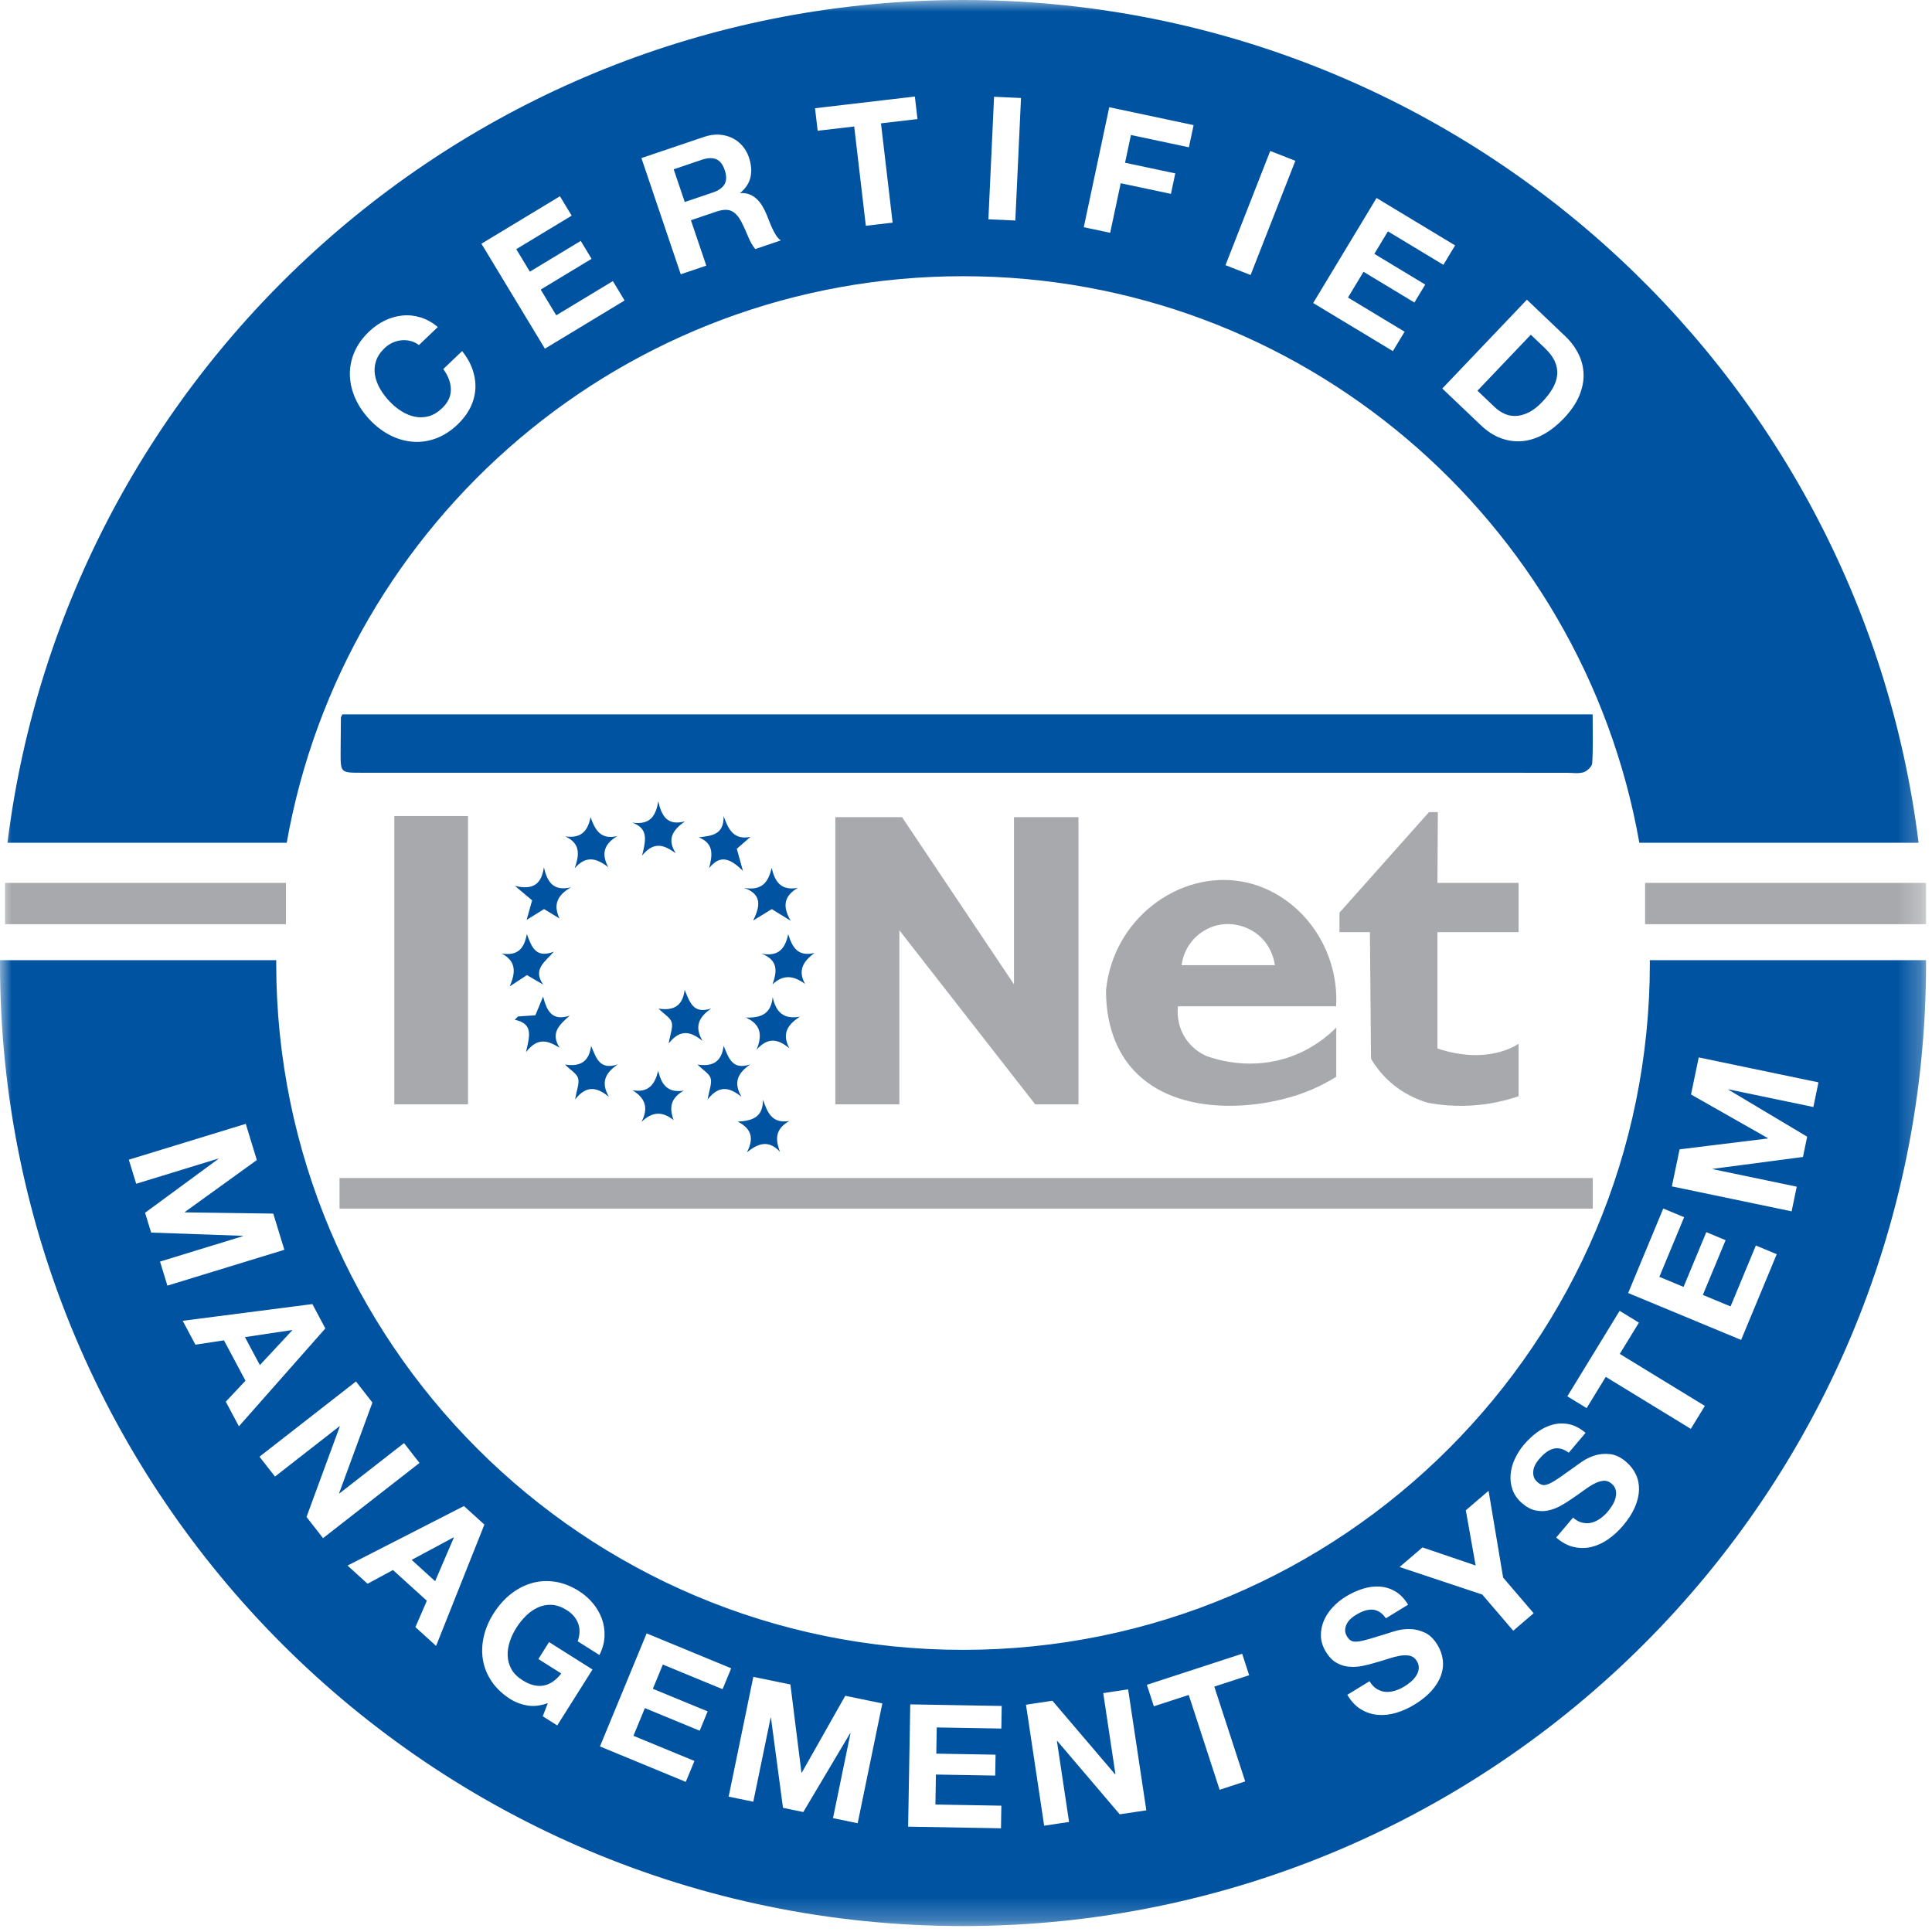 <?xml version="1.0" encoding="UTF-8"?>
<svg width="83px" height="83px" viewBox="0 0 83 83" version="1.1" xmlns="http://www.w3.org/2000/svg" xmlns:xlink="http://www.w3.org/1999/xlink">
    <title>certificazioni_iqnet@3x</title>
    <defs>
        <polygon id="path-1" points="0 82.745 82.745 82.745 82.745 0 0 0"></polygon>
    </defs>
    <g id="Symbols" stroke="none" stroke-width="1" fill="none" fill-rule="evenodd">
        <g id="footer" transform="translate(-164, -379)">
            <g id="certificazioni_iqnet" transform="translate(164, 379)">
                <path d="M68.421,30.69 C68.421,31.445 68.443,32.118 68.403,32.788 C68.395,32.93 68.183,33.13 68.027,33.178 C67.802,33.245 67.542,33.199 67.297,33.199 C50.036,33.199 32.774,33.198 15.513,33.197 C14.631,33.197 14.63,33.196 14.633,32.304 C14.634,31.814 14.638,31.324 14.645,30.834 C14.645,30.799 14.676,30.764 14.709,30.69 L68.421,30.69 Z" id="Fill-1" fill="#0053A1"></path>
                <mask id="mask-2" fill="white">
                    <use xlink:href="#path-1"></use>
                </mask>
                <g id="Clip-4"></g>
                <polygon id="Fill-3" fill="#A8A9AD" mask="url(#mask-2)" points="70.675 39.704 82.745 39.704 82.745 37.929 70.675 37.929"></polygon>
                <polygon id="Fill-5" fill="#A8A9AD" mask="url(#mask-2)" points="0.216 39.704 12.286 39.704 12.286 37.929 0.216 37.929"></polygon>
                <polygon id="Fill-6" fill="#A8A9AD" mask="url(#mask-2)" points="14.587 51.923 68.427 51.923 68.427 50.608 14.587 50.608"></polygon>
                <polygon id="Fill-7" fill="#A8A9AD" mask="url(#mask-2)" points="16.94 47.443 20.106 47.443 20.106 35.058 16.94 35.058"></polygon>
                <polygon id="Fill-8" fill="#A8A9AD" mask="url(#mask-2)" points="35.886 47.443 35.886 35.105 38.751 35.105 43.561 42.287 43.561 35.105 46.333 35.105 46.333 47.443 44.472 47.443 38.638 39.966 38.638 47.443"></polygon>
                <path d="M52.129,39.798 C52.911,39.539 53.719,39.805 54.216,40.314 C54.637,40.747 54.74,41.257 54.769,41.464 L50.764,41.464 C50.86,40.693 51.392,40.043 52.129,39.798 M51.852,45.375 C51.677,45.301 51.242,45.089 50.925,44.602 C50.539,44.008 50.586,43.404 50.606,43.231 L57.402,43.231 C57.542,40.57 55.699,38.279 53.334,37.869 C50.635,37.401 47.819,39.48 47.516,42.537 C47.505,44.375 48.222,45.4 48.536,45.786 C50.322,47.98 53.913,47.722 56.01,46.946 C56.602,46.726 57.072,46.467 57.406,46.258 L57.406,44.145 C57.048,44.504 56.395,45.061 55.425,45.402 C53.774,45.983 52.326,45.542 51.852,45.375" id="Fill-9" fill="#A8A9AD" mask="url(#mask-2)"></path>
                <path d="M57.544,40.045 L58.853,40.045 C58.869,41.859 58.885,43.672 58.9,45.485 C59.058,45.752 59.291,46.081 59.632,46.402 C60.27,47.003 60.954,47.263 61.355,47.38 C62.011,47.499 62.925,47.582 63.985,47.409 C64.459,47.332 64.878,47.218 65.239,47.094 L65.239,44.839 C65.239,44.839 63.978,45.785 61.754,45.044 L61.754,40.045 L65.239,40.045 L65.239,37.929 L61.754,37.929 L61.77,34.889 L61.391,34.889 L57.544,39.21 L57.544,40.045 Z" id="Fill-10" fill="#A8A9AD" mask="url(#mask-2)"></path>
                <path d="M32.043,43.714 C32.709,43.738 33.128,43.547 33.195,42.836 C33.336,43.491 33.668,43.802 34.365,43.678 C33.834,44.02 33.574,44.412 33.916,45.04 C33.425,44.626 32.987,44.549 32.503,45.097 C32.748,44.494 32.711,44.017 32.043,43.714" id="Fill-11" fill="#0053A1" mask="url(#mask-2)"></path>
                <path d="M22.254,43.668 C22.489,43.652 22.725,43.636 23,43.617 C23.09,43.398 23.186,43.167 23.332,42.814 C23.495,43.441 23.721,43.882 24.476,43.633 C24.025,44.025 23.637,44.383 24.042,45.012 C23.553,44.715 23.111,44.535 22.598,45.2 C22.744,44.522 22.937,43.986 22.115,43.809 C22.161,43.763 22.208,43.716 22.254,43.668" id="Fill-12" fill="#0053A1" mask="url(#mask-2)"></path>
                <path d="M32.233,45.727 C31.673,46.113 31.507,46.518 31.853,47.118 C31.369,46.734 30.917,46.578 30.402,47.231 C30.471,46.811 30.592,46.541 30.53,46.323 C30.473,46.125 30.218,45.983 29.966,45.734 C30.65,45.842 31.006,45.584 31.087,44.932 C31.307,45.429 31.438,45.992 32.233,45.727" id="Fill-13" fill="#0053A1" mask="url(#mask-2)"></path>
                <path d="M23.373,39.054 C23.125,39.208 22.91,39.341 22.625,39.519 C22.718,39.186 22.786,38.941 22.86,38.68 C22.655,38.508 22.46,38.343 22.123,38.059 C22.938,38.257 23.267,37.946 23.365,37.262 C23.514,37.884 23.761,38.302 24.532,38.119 C23.954,38.448 23.749,38.855 24.038,39.459 C23.825,39.329 23.612,39.199 23.373,39.054" id="Fill-14" fill="#0053A1" mask="url(#mask-2)"></path>
                <path d="M33.151,37.282 C33.29,37.888 33.557,38.274 34.275,38.143 C33.709,38.476 33.587,38.899 33.966,39.555 C33.601,39.33 33.384,39.196 33.157,39.056 C32.936,39.192 32.717,39.326 32.357,39.546 C32.677,38.895 32.719,38.413 31.967,38.143 C32.732,38.279 33.009,37.901 33.151,37.282" id="Fill-15" fill="#0053A1" mask="url(#mask-2)"></path>
                <path d="M24.283,35.933 C24.953,36.026 25.249,35.721 25.371,35.105 C25.563,35.652 25.803,36.092 26.529,35.917 C25.949,36.253 25.823,36.672 26.13,37.255 C25.633,36.868 25.179,36.735 24.688,37.304 C24.887,36.733 24.954,36.238 24.283,35.933" id="Fill-16" fill="#0053A1" mask="url(#mask-2)"></path>
                <path d="M27.16,35.34 C27.929,35.451 28.175,35.056 28.279,34.424 C28.423,35.054 28.662,35.487 29.425,35.287 C28.917,35.647 28.634,36.036 29.031,36.655 C28.564,36.335 28.134,36.092 27.583,36.756 C27.755,36.079 27.855,35.588 27.16,35.34" id="Fill-17" fill="#0053A1" mask="url(#mask-2)"></path>
                <path d="M32.715,40.97 C33.456,41.11 33.729,40.747 33.863,40.134 C34.039,40.697 34.276,41.114 34.99,40.939 C34.525,41.291 34.255,41.671 34.587,42.273 C34.103,41.914 33.66,41.847 33.189,42.287 C33.392,41.716 33.426,41.243 32.715,40.97" id="Fill-18" fill="#0053A1" mask="url(#mask-2)"></path>
                <path d="M21.554,40.965 C22.247,41.075 22.522,40.746 22.634,40.127 C22.833,40.666 23.012,41.191 23.793,40.884 C23.415,41.326 22.871,41.64 23.338,42.3 C23.109,42.166 22.88,42.032 22.638,41.891 C22.438,42.022 22.237,42.154 21.895,42.378 C22.173,41.752 22.162,41.28 21.554,40.965" id="Fill-19" fill="#0053A1" mask="url(#mask-2)"></path>
                <path d="M33.911,48.159 C33.343,48.476 33.276,48.898 33.511,49.484 C33.012,48.949 32.563,49.124 32.087,49.506 C32.397,48.912 32.296,48.492 31.692,48.185 C32.304,48.151 32.787,48.011 32.777,47.243 C32.978,47.816 33.171,48.279 33.911,48.159" id="Fill-20" fill="#0053A1" mask="url(#mask-2)"></path>
                <path d="M31.916,37.409 C31.388,36.903 30.957,36.681 30.465,37.294 C30.61,36.724 30.676,36.242 30.021,35.972 C30.58,35.907 31.109,35.863 31.086,35.058 C31.296,35.653 31.537,36.097 32.24,35.953 C32.049,36.119 31.859,36.286 31.653,36.465 C31.723,36.715 31.792,36.963 31.916,37.409" id="Fill-21" fill="#0053A1" mask="url(#mask-2)"></path>
                <path d="M29.375,46.855 C28.83,47.159 28.731,47.562 28.939,48.12 C28.46,47.742 28.036,47.742 27.559,48.197 C27.868,47.601 27.727,47.174 27.17,46.838 C27.869,46.958 28.134,46.581 28.278,45.998 C28.412,46.595 28.682,46.963 29.375,46.855" id="Fill-22" fill="#0053A1" mask="url(#mask-2)"></path>
                <path d="M26.539,45.727 C25.979,46.113 25.813,46.518 26.159,47.118 C25.675,46.734 25.223,46.578 24.708,47.231 C24.778,46.811 24.899,46.541 24.836,46.323 C24.779,46.125 24.523,45.983 24.272,45.734 C24.956,45.842 25.312,45.584 25.394,44.932 C25.613,45.429 25.744,45.992 26.539,45.727" id="Fill-23" fill="#0053A1" mask="url(#mask-2)"></path>
                <path d="M30.558,43.324 C29.999,43.71 29.833,44.115 30.179,44.715 C29.695,44.331 29.243,44.175 28.727,44.828 C28.797,44.408 28.918,44.137 28.856,43.919 C28.799,43.721 28.543,43.58 28.292,43.331 C28.976,43.439 29.331,43.18 29.413,42.529 C29.633,43.025 29.763,43.589 30.558,43.324" id="Fill-24" fill="#0053A1" mask="url(#mask-2)"></path>
                <path d="M30.766,6.839 C30.603,6.772 30.396,6.781 30.144,6.866 L28.942,7.273 L29.417,8.678 L30.62,8.271 C30.872,8.186 31.041,8.066 31.129,7.912 C31.217,7.757 31.218,7.554 31.133,7.303 C31.052,7.06 30.929,6.906 30.766,6.839" id="Fill-25" fill="#0053A1" mask="url(#mask-2)"></path>
                <path d="M67.836,17.025 C67.699,17.343 67.479,17.662 67.178,17.979 C66.913,18.256 66.633,18.479 66.338,18.646 C66.042,18.813 65.741,18.914 65.434,18.948 C65.127,18.981 64.819,18.944 64.51,18.837 C64.201,18.73 63.901,18.537 63.608,18.259 L61.962,16.691 L65.597,12.875 L67.243,14.443 C67.489,14.677 67.68,14.934 67.817,15.215 C67.955,15.495 68.026,15.787 68.032,16.091 C68.038,16.396 67.972,16.707 67.836,17.025 L67.836,17.025 Z M60.764,12.996 L58.578,11.676 L57.91,12.782 L60.343,14.25 L59.84,15.084 L56.415,13.018 L59.138,8.506 L62.512,10.542 L62.009,11.377 L59.626,9.939 L59.043,10.906 L61.229,12.225 L60.764,12.996 Z M53.727,11.814 L52.648,11.392 L54.57,6.485 L55.649,6.908 L53.727,11.814 Z M51.076,6.328 L48.586,5.799 L48.333,6.991 L50.491,7.449 L50.304,8.329 L48.146,7.872 L47.694,10.001 L46.56,9.761 L47.654,4.606 L51.278,5.375 L51.076,6.328 Z M43.619,9.474 L42.462,9.421 L42.706,4.157 L43.863,4.21 L43.619,9.474 Z M38.348,9.565 L37.197,9.7 L36.697,5.434 L35.128,5.618 L35.014,4.65 L39.303,4.147 L39.416,5.115 L37.847,5.299 L38.348,9.565 Z M32.447,10.7 C32.332,10.562 32.231,10.385 32.143,10.171 C32.055,9.957 31.963,9.754 31.867,9.563 C31.742,9.315 31.598,9.15 31.436,9.07 C31.273,8.99 31.055,8.997 30.78,9.09 L29.682,9.461 L30.343,11.412 L29.245,11.783 L27.556,6.791 L30.247,5.881 C30.471,5.805 30.684,5.773 30.888,5.784 C31.092,5.796 31.28,5.843 31.45,5.925 C31.621,6.008 31.768,6.12 31.892,6.263 C32.015,6.406 32.11,6.572 32.174,6.763 C32.274,7.057 32.298,7.332 32.247,7.588 C32.196,7.844 32.05,8.076 31.808,8.282 L31.813,8.296 C31.96,8.288 32.091,8.307 32.206,8.354 C32.321,8.401 32.424,8.467 32.515,8.553 C32.606,8.639 32.686,8.741 32.754,8.858 C32.823,8.975 32.882,9.095 32.935,9.218 C32.966,9.296 33.002,9.387 33.043,9.493 C33.084,9.598 33.129,9.705 33.179,9.813 C33.229,9.921 33.283,10.02 33.342,10.112 C33.402,10.204 33.469,10.276 33.544,10.328 L32.447,10.7 Z M23.41,14.98 L20.683,10.47 L24.056,8.431 L24.56,9.265 L22.179,10.704 L22.763,11.671 L24.949,10.349 L25.414,11.119 L23.229,12.441 L23.897,13.546 L26.329,12.076 L26.833,12.909 L23.41,14.98 Z M20.422,16.713 C20.404,16.988 20.332,17.254 20.204,17.512 C20.076,17.77 19.895,18.011 19.66,18.235 C19.368,18.514 19.057,18.714 18.727,18.835 C18.397,18.956 18.067,19.004 17.737,18.978 C17.407,18.953 17.084,18.861 16.77,18.702 C16.455,18.543 16.165,18.325 15.9,18.048 C15.629,17.763 15.419,17.458 15.272,17.132 C15.125,16.807 15.045,16.477 15.032,16.143 C15.019,15.808 15.08,15.478 15.214,15.153 C15.349,14.827 15.562,14.525 15.854,14.246 C16.064,14.046 16.292,13.887 16.536,13.769 C16.781,13.651 17.033,13.58 17.29,13.555 C17.549,13.529 17.807,13.556 18.066,13.635 C18.326,13.715 18.573,13.853 18.809,14.049 L17.997,14.824 C17.89,14.742 17.775,14.684 17.648,14.651 C17.522,14.619 17.393,14.608 17.26,14.618 C17.128,14.63 16.998,14.663 16.872,14.719 C16.745,14.776 16.63,14.853 16.527,14.951 C16.338,15.131 16.213,15.32 16.151,15.519 C16.088,15.718 16.075,15.918 16.11,16.118 C16.145,16.319 16.219,16.516 16.331,16.709 C16.444,16.901 16.579,17.08 16.739,17.248 C16.892,17.408 17.059,17.546 17.241,17.662 C17.422,17.777 17.612,17.857 17.81,17.899 C18.006,17.942 18.206,17.938 18.407,17.885 C18.609,17.832 18.804,17.716 18.992,17.536 C19.249,17.291 19.374,17.022 19.369,16.728 C19.364,16.434 19.255,16.143 19.043,15.856 L19.854,15.082 C20.06,15.341 20.211,15.609 20.305,15.886 C20.399,16.163 20.438,16.439 20.422,16.713 L20.422,16.713 Z M41.373,0 C20.273,0 2.864,15.795 0.321,36.205 L12.318,36.205 C14.762,22.373 26.84,11.866 41.373,11.866 C55.905,11.866 67.984,22.373 70.427,36.205 L82.424,36.205 C79.881,15.795 62.472,0 41.373,0 L41.373,0 Z" id="Fill-26" fill="#0053A1" mask="url(#mask-2)"></path>
                <path d="M66.363,14.95 L65.764,14.38 L63.473,16.785 L64.221,17.497 C64.343,17.612 64.479,17.705 64.63,17.774 C64.782,17.844 64.945,17.875 65.121,17.869 C65.296,17.863 65.48,17.813 65.673,17.718 C65.866,17.623 66.062,17.47 66.262,17.259 C66.445,17.067 66.592,16.876 66.702,16.685 C66.812,16.495 66.877,16.303 66.897,16.111 C66.917,15.92 66.884,15.727 66.799,15.534 C66.715,15.341 66.569,15.147 66.363,14.95" id="Fill-27" fill="#0053A1" mask="url(#mask-2)"></path>
                <polygon id="Fill-28" fill="#0053A1" mask="url(#mask-2)" points="10.523 57.443 11.164 58.645 12.553 57.153 12.547 57.14"></polygon>
                <polygon id="Fill-29" fill="#0053A1" mask="url(#mask-2)" points="17.685 67.014 18.693 67.929 19.498 66.056 19.487 66.046"></polygon>
                <path d="M77.903,47.558 L74.257,46.799 L74.254,46.813 L77.637,48.833 L77.456,49.705 L73.583,50.214 L73.58,50.228 L77.19,50.98 L76.969,52.04 L71.825,50.968 L72.156,49.376 L75.945,48.91 L75.948,48.895 L72.647,47.02 L72.979,45.427 L78.123,46.499 L77.903,47.558 Z M74.8,57.564 L69.947,55.549 L71.455,51.919 L72.352,52.292 L71.287,54.854 L72.327,55.286 L73.304,52.934 L74.133,53.279 L73.156,55.631 L74.346,56.125 L75.433,53.508 L76.33,53.881 L74.8,57.564 Z M72.639,61.385 L68.985,59.151 L68.163,60.494 L67.334,59.987 L69.58,56.314 L70.409,56.821 L69.587,58.165 L73.242,60.399 L72.639,61.385 Z M70.237,64.747 C70.125,65.008 69.953,65.276 69.721,65.549 C69.534,65.77 69.326,65.961 69.095,66.123 C68.865,66.285 68.625,66.396 68.374,66.457 C68.123,66.518 67.868,66.519 67.609,66.46 C67.35,66.402 67.099,66.266 66.855,66.053 L67.578,65.199 C67.712,65.313 67.847,65.386 67.982,65.416 C68.117,65.447 68.248,65.447 68.374,65.415 C68.5,65.384 68.623,65.326 68.743,65.241 C68.863,65.157 68.972,65.056 69.071,64.94 C69.137,64.861 69.202,64.771 69.265,64.67 C69.328,64.57 69.374,64.464 69.403,64.354 C69.432,64.243 69.437,64.134 69.415,64.026 C69.394,63.919 69.333,63.821 69.232,63.736 C69.124,63.644 69.006,63.604 68.88,63.616 C68.754,63.628 68.621,63.672 68.481,63.746 C68.341,63.82 68.194,63.914 68.04,64.028 C67.885,64.142 67.726,64.254 67.561,64.365 C67.396,64.483 67.227,64.59 67.052,64.687 C66.877,64.783 66.7,64.851 66.518,64.89 C66.337,64.93 66.152,64.929 65.965,64.889 C65.777,64.849 65.591,64.751 65.408,64.595 C65.202,64.421 65.06,64.226 64.983,64.009 C64.906,63.793 64.877,63.57 64.897,63.343 C64.916,63.115 64.977,62.891 65.081,62.67 C65.185,62.448 65.313,62.248 65.465,62.069 C65.643,61.859 65.836,61.678 66.046,61.524 C66.257,61.371 66.477,61.264 66.709,61.203 C66.941,61.142 67.175,61.137 67.413,61.187 C67.65,61.237 67.885,61.36 68.117,61.557 L67.394,62.41 C67.268,62.316 67.147,62.257 67.032,62.234 C66.917,62.21 66.807,62.215 66.701,62.248 C66.597,62.281 66.495,62.336 66.399,62.412 C66.303,62.487 66.208,62.58 66.117,62.688 C66.056,62.759 66.004,62.837 65.958,62.921 C65.913,63.004 65.884,63.091 65.873,63.181 C65.861,63.271 65.867,63.358 65.892,63.443 C65.916,63.528 65.972,63.607 66.058,63.68 C66.136,63.747 66.213,63.786 66.287,63.797 C66.361,63.808 66.456,63.787 66.571,63.734 C66.687,63.681 66.832,63.594 67.004,63.474 C67.177,63.353 67.401,63.194 67.677,62.997 C67.756,62.936 67.871,62.855 68.023,62.755 C68.175,62.656 68.35,62.576 68.546,62.518 C68.744,62.46 68.955,62.445 69.18,62.471 C69.405,62.498 69.63,62.606 69.854,62.797 C70.038,62.952 70.178,63.132 70.275,63.336 C70.372,63.54 70.418,63.761 70.413,63.998 C70.408,64.236 70.35,64.485 70.237,64.747 L70.237,64.747 Z M65.01,70.057 L63.679,68.503 L60.127,67.32 L61.111,66.478 L63.394,67.254 L62.972,64.884 L63.95,64.046 L64.575,67.773 L65.887,69.305 L65.01,70.057 Z M61.905,71.979 C61.827,72.202 61.692,72.421 61.503,72.634 C61.315,72.847 61.067,73.047 60.762,73.234 C60.514,73.385 60.256,73.5 59.987,73.582 C59.717,73.663 59.454,73.693 59.197,73.672 C58.939,73.651 58.697,73.572 58.469,73.434 C58.242,73.298 58.046,73.089 57.881,72.81 L58.836,72.227 C58.928,72.378 59.034,72.489 59.152,72.561 C59.27,72.632 59.394,72.673 59.524,72.683 C59.654,72.693 59.789,72.676 59.93,72.634 C60.07,72.591 60.205,72.53 60.335,72.45 C60.423,72.397 60.513,72.332 60.604,72.256 C60.696,72.18 60.773,72.094 60.836,71.998 C60.897,71.903 60.936,71.801 60.95,71.691 C60.964,71.583 60.936,71.471 60.867,71.358 C60.793,71.237 60.694,71.162 60.57,71.134 C60.447,71.106 60.307,71.105 60.15,71.131 C59.994,71.158 59.825,71.201 59.643,71.261 C59.46,71.32 59.274,71.377 59.083,71.43 C58.889,71.491 58.695,71.539 58.499,71.576 C58.303,71.612 58.112,71.62 57.928,71.601 C57.743,71.581 57.568,71.523 57.402,71.425 C57.237,71.328 57.091,71.177 56.966,70.972 C56.826,70.742 56.752,70.512 56.747,70.282 C56.742,70.052 56.785,69.832 56.875,69.622 C56.965,69.412 57.094,69.218 57.262,69.041 C57.429,68.864 57.614,68.714 57.815,68.591 C58.049,68.448 58.29,68.337 58.538,68.257 C58.786,68.178 59.029,68.146 59.268,68.161 C59.507,68.176 59.732,68.244 59.941,68.366 C60.15,68.488 60.335,68.679 60.493,68.939 L59.539,69.522 C59.448,69.393 59.352,69.299 59.25,69.241 C59.149,69.182 59.043,69.152 58.933,69.151 C58.822,69.149 58.71,69.169 58.594,69.21 C58.479,69.252 58.36,69.31 58.239,69.385 C58.159,69.433 58.085,69.49 58.015,69.555 C57.946,69.621 57.892,69.694 57.852,69.776 C57.813,69.857 57.791,69.942 57.788,70.03 C57.785,70.119 57.812,70.211 57.871,70.307 C57.925,70.395 57.985,70.456 58.052,70.49 C58.118,70.524 58.215,70.534 58.342,70.52 C58.468,70.506 58.632,70.469 58.834,70.409 C59.036,70.349 59.299,70.269 59.623,70.169 C59.717,70.134 59.852,70.094 60.027,70.047 C60.203,70 60.393,69.98 60.599,69.987 C60.804,69.994 61.01,70.045 61.215,70.141 C61.42,70.237 61.599,70.411 61.753,70.662 C61.878,70.867 61.954,71.083 61.982,71.307 C62.01,71.531 61.985,71.755 61.905,71.979 L61.905,71.979 Z M53.495,76.531 L52.396,76.889 L51.069,72.816 L49.571,73.304 L49.27,72.381 L53.364,71.046 L53.665,71.97 L52.167,72.458 L53.495,76.531 Z M48.104,77.944 L45.419,74.79 L45.405,74.793 L45.928,78.272 L44.858,78.433 L44.077,73.236 L45.212,73.065 L47.905,76.225 L47.92,76.223 L47.396,72.737 L48.465,72.576 L49.247,77.773 L48.104,77.944 Z M42.77,75.382 L42.755,76.28 L40.208,76.236 L40.186,77.524 L43.019,77.573 L43.003,78.544 L39.014,78.475 L39.105,73.221 L43.034,73.289 L43.018,74.26 L40.243,74.212 L40.224,75.338 L42.77,75.382 Z M36.846,78.327 L35.786,78.109 L36.538,74.461 L36.524,74.458 L34.51,77.846 L33.638,77.666 L33.121,73.795 L33.107,73.792 L32.362,77.403 L31.303,77.185 L32.363,72.038 L33.956,72.366 L34.431,76.154 L34.445,76.156 L36.313,72.852 L37.906,73.18 L36.846,78.327 Z M30.401,73.522 L30.059,74.353 L27.705,73.381 L27.213,74.571 L29.833,75.652 L29.462,76.551 L25.774,75.028 L27.78,70.171 L31.413,71.671 L31.042,72.568 L28.477,71.51 L28.047,72.551 L30.401,73.522 Z M24.836,69.739 C24.748,69.51 24.586,69.321 24.35,69.172 C24.13,69.033 23.916,68.958 23.709,68.946 C23.502,68.934 23.305,68.97 23.119,69.053 C22.934,69.136 22.761,69.255 22.603,69.41 C22.444,69.565 22.303,69.74 22.18,69.935 C22.062,70.122 21.969,70.317 21.902,70.521 C21.834,70.725 21.803,70.927 21.81,71.129 C21.816,71.33 21.87,71.522 21.969,71.704 C22.069,71.886 22.229,72.046 22.449,72.185 C22.773,72.389 23.075,72.464 23.354,72.412 C23.634,72.36 23.886,72.187 24.112,71.894 L23.129,71.273 L23.588,70.545 L25.455,71.723 L23.94,74.126 L23.317,73.733 L23.536,73.166 C23.22,73.28 22.928,73.315 22.66,73.27 C22.392,73.226 22.151,73.136 21.935,73 C21.595,72.785 21.326,72.533 21.128,72.244 C20.931,71.954 20.805,71.646 20.749,71.321 C20.693,70.996 20.704,70.662 20.781,70.319 C20.858,69.975 20.998,69.642 21.203,69.318 C21.412,68.987 21.656,68.71 21.935,68.488 C22.214,68.267 22.514,68.11 22.834,68.015 C23.154,67.922 23.488,67.9 23.836,67.951 C24.184,68.002 24.528,68.136 24.868,68.35 C25.096,68.494 25.296,68.667 25.466,68.871 C25.637,69.074 25.766,69.297 25.855,69.538 C25.943,69.78 25.982,70.033 25.971,70.299 C25.96,70.565 25.887,70.832 25.752,71.101 L24.819,70.512 C24.917,70.226 24.923,69.969 24.836,69.739 L24.836,69.739 Z M17.846,69.903 L18.338,68.769 L16.882,67.449 L15.791,68.039 L14.93,67.258 L19.932,64.701 L20.81,65.497 L18.735,70.709 L17.846,69.903 Z M13.168,65.169 L14.598,61.282 L14.588,61.27 L11.814,63.434 L11.148,62.581 L15.293,59.349 L15.999,60.255 L14.568,64.152 L14.576,64.164 L17.357,61.996 L18.022,62.849 L13.878,66.08 L13.168,65.169 Z M9.7,60.217 L10.546,59.316 L9.621,57.582 L8.395,57.768 L7.848,56.742 L13.42,56.024 L13.977,57.07 L10.264,61.276 L9.7,60.217 Z M6.875,54.198 L10.436,53.106 L10.431,53.092 L6.493,52.952 L6.232,52.101 L9.38,49.788 L9.376,49.774 L5.851,50.855 L5.534,49.821 L10.558,48.281 L11.034,49.836 L7.94,52.07 L7.944,52.084 L11.74,52.137 L12.216,53.692 L7.192,55.232 L6.875,54.198 Z M82.744,41.25 L70.877,41.25 C70.877,41.292 70.879,41.332 70.879,41.373 C70.879,57.669 57.669,70.879 41.373,70.879 C25.077,70.879 11.866,57.669 11.866,41.373 C11.866,41.332 11.867,41.292 11.868,41.25 L0.001,41.25 C0.001,41.292 7.03389831e-05,41.332 7.03389831e-05,41.373 C7.03389831e-05,64.222 18.523,82.745 41.373,82.745 C64.222,82.745 82.745,64.222 82.745,41.373 C82.745,41.332 82.744,41.292 82.744,41.25 L82.744,41.25 Z" id="Fill-30" fill="#0053A1" mask="url(#mask-2)"></path>
            </g>
        </g>
    </g>
</svg>